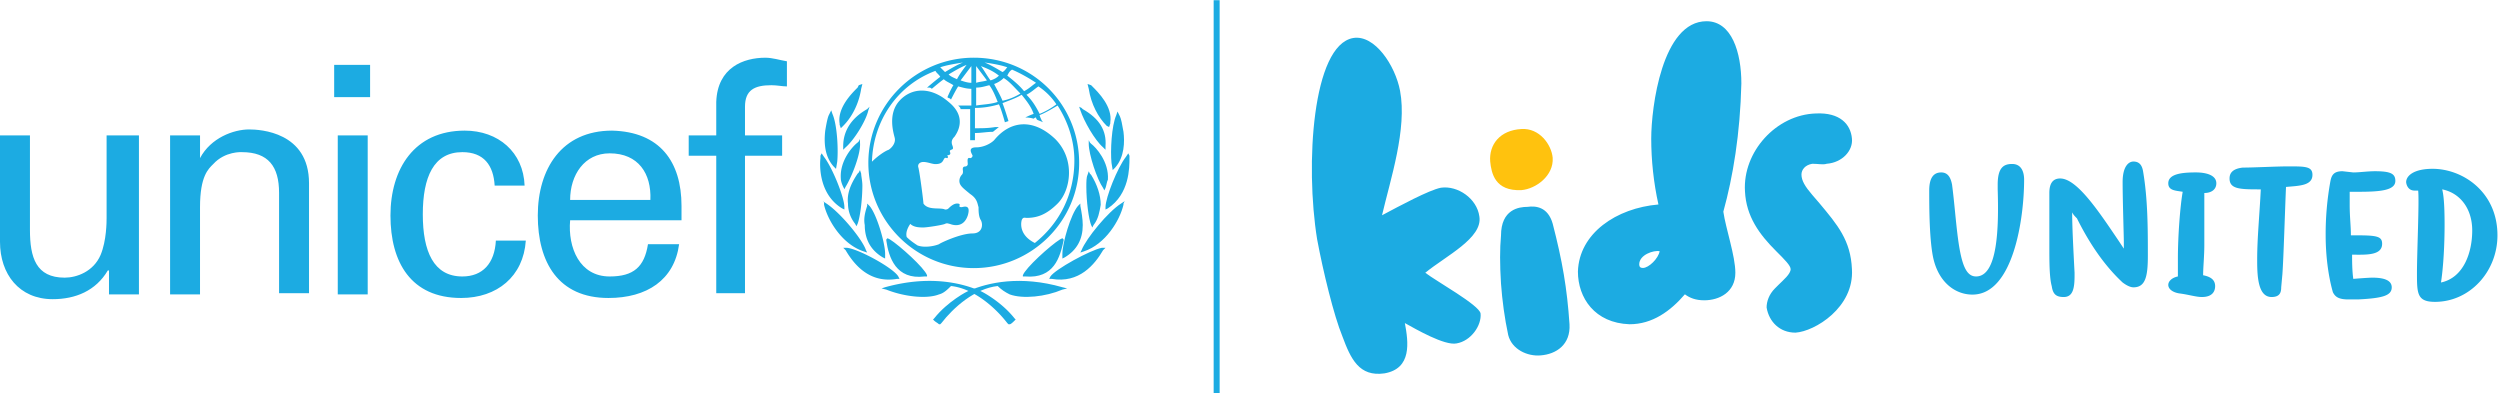 <svg width="356" height="56" viewBox="0 0 280 44" xmlns="http://www.w3.org/2000/svg">
  <path d="M165.689 24.222c-.269-2.012-2.423-3.488-4.307-3.22-1.346.269-4.577 2.013-6.596 3.086.942-4.025 2.827-9.659 2.019-13.952-.538-2.817-2.826-6.304-5.249-5.902-4.577.805-5.385 14.22-4.039 22.537.673 3.622 1.885 8.585 2.827 10.865.942 2.55 1.885 4.561 4.711 4.159 3.096-.537 2.692-3.488 2.289-5.634 1.211.67 4.442 2.549 5.788 2.28 1.615-.268 2.826-2.012 2.692-3.353-.135-.94-4.981-3.622-6.192-4.561 2.288-1.878 6.461-3.89 6.057-6.305ZM168.112 26.367c-.135 1.475-.135 3.22 0 5.366.134 1.878.404 3.89.807 5.768.404 1.61 2.154 2.415 3.635 2.28 1.75-.134 3.365-1.207 3.23-3.487-.269-4.025-.807-7.11-1.884-11.269-.539-1.878-1.885-2.012-2.827-1.878-.942 0-2.961.269-2.961 3.22ZM183.996 29.99c-.27 0-.404-.134-.404-.403 0-1.073 1.615-1.61 2.288-1.475-.135.804-1.211 1.878-1.884 1.878Zm6.864 3.622c1.75 0 3.5-.94 3.5-3.086 0-1.878-1.077-4.963-1.346-6.841 1.077-3.89 1.885-8.72 2.019-14.354 0-3.488-1.077-6.976-3.903-6.976-4.981 0-6.192 9.659-6.192 13.147 0 2.414.269 4.963.807 7.378-4.711.402-8.884 3.22-9.018 7.512 0 2.951 1.884 5.768 5.788 5.902 2.557 0 4.577-1.475 6.192-3.353.538.402 1.211.67 2.153.67ZM201.091 37.234c2.153-.134 6.595-2.817 6.326-7.11-.135-3.22-1.615-4.963-3.634-7.378l-.808-.939c-.808-.939-1.211-1.61-1.211-2.28 0-.537.403-1.073 1.211-1.208.673 0 1.212.135 1.615 0 1.75-.134 2.962-1.475 2.827-2.817-.135-1.61-1.346-2.95-4.038-2.817-4.442.134-8.211 4.293-7.942 8.72.135 2.817 1.615 4.83 3.5 6.707.942.94 1.615 1.61 1.615 2.012 0 .537-.807 1.208-1.346 1.744l-.404.403c-.673.67-.942 1.475-.942 2.146.269 1.61 1.481 2.817 3.231 2.817Z" fill="#1CABE2"/>
  <path d="M173.9 17.648c-.134-1.475-1.48-3.354-3.5-3.22-2.422.135-3.634 1.745-3.499 3.623.134 1.341.538 3.353 3.499 3.22 1.616-.135 3.635-1.61 3.5-3.623Z" fill="#FFC20E"/>
  <path d="M276.889 25.792c0 2.438-.942 5.283-3.498 5.825.269-1.761.403-4.2.403-6.502 0-2.439-.134-3.387-.269-3.929 2.018.407 3.364 2.168 3.364 4.606Zm-6.189 4.741c0 2.303 0 3.252 2.018 3.252 3.902 0 6.997-3.387 6.997-7.451 0-4.877-3.902-7.45-7.266-7.45-2.153 0-2.96.812-2.96 1.49 0 .135.134.948.941.948h.404c.135 1.083-.134 6.908-.134 9.211Zm-2.826 1.626c0-.542-.404-1.084-2.153-1.084-.538 0-2.153.136-2.153.136-.134-.949-.134-2.032-.134-2.71 1.48 0 3.364.136 3.364-1.219 0-.813-.539-.948-2.826-.948h-.673c0-1.084-.134-2.032-.134-3.387v-1.49h.942c2.421 0 4.171-.136 4.171-1.22 0-.812-.539-1.083-2.288-1.083-.807 0-1.749.136-2.422.136l-1.211-.136c-.941 0-1.211.407-1.345 1.084a32.997 32.997 0 0 0-.538 6.096c0 2.167.269 4.47.807 6.367.269.542.673.813 1.749.813h1.077c2.691-.136 3.767-.407 3.767-1.355ZM249.71 19.967c0 1.22 1.21 1.22 3.498 1.22-.135 2.844-.404 5.418-.404 7.856v.136c0 1.896.135 4.064 1.615 4.064.942 0 1.076-.542 1.076-1.084l.135-1.49c.134-1.897.269-6.638.403-9.754 1.481-.135 2.961-.135 2.961-1.354 0-.949-.808-.949-2.691-.949-1.346 0-3.902.136-5.113.136-1.211.135-1.48.677-1.48 1.219Zm-5.786 8.94v2.033c-.673.135-1.077.542-1.077.948 0 .406.404.813 1.211.948 1.077.136 1.884.407 2.557.407 1.211 0 1.48-.678 1.48-1.22 0-.812-.673-1.083-1.346-1.219 0-.813.135-2.167.135-3.386v-5.825c.807 0 1.345-.407 1.345-1.084 0-.948-1.21-1.22-2.287-1.22-1.48 0-3.095.136-3.095 1.22 0 .813.808.813 1.615.948-.269 1.49-.538 4.877-.538 7.45Zm-6.19 2.71c.539.406.942.542 1.211.542 1.346 0 1.615-1.22 1.615-3.522 0-2.98 0-6.367-.538-9.483-.135-.813-.538-1.084-1.077-1.084-.538 0-1.211.542-1.211 2.303 0 1.897.135 6.096.135 6.638v.813l-.538-.813c-2.288-3.386-4.71-7.044-6.593-7.044-.808 0-1.211.542-1.211 1.626v6.096c0 1.49 0 3.386.269 4.334.134.949.538 1.22 1.345 1.22 1.077 0 1.211-1.084 1.211-2.439v-.27c-.134-2.575-.269-5.148-.269-6.774.135.27.269.406.538.677 1.615 3.252 3.364 5.554 5.113 7.18Zm-16.415-.677c-1.076 0-1.614-1.22-2.018-4.2-.269-2.032-.404-4.064-.673-6.096-.134-.677-.404-1.354-1.211-1.354s-1.345.541-1.345 2.032c0 1.625 0 5.147.403 7.315.538 2.845 2.422 4.335 4.44 4.335 4.575 0 5.786-8.535 5.786-12.87 0-.813-.269-1.76-1.345-1.76-.942 0-1.615.406-1.615 2.302v.542c.135 4.335 0 9.754-2.422 9.754ZM109.06 6.44c-6.439 0-11.804 5.222-11.804 11.783 0 6.426 5.231 11.782 11.804 11.782 6.44 0 11.805-5.222 11.805-11.782S115.634 6.44 109.06 6.44Zm9.257 5.222a8.583 8.583 0 0 1-1.878 1.071c-.403-.803-.805-1.473-1.476-2.142.537-.268.939-.67 1.341-.937a7.185 7.185 0 0 1 2.013 2.008Zm-4.964-3.883c.939.402 1.878.938 2.683 1.473-.402.268-.805.67-1.341.937-.537-.67-1.208-1.205-1.878-1.74.134-.268.268-.536.536-.67Zm.939 2.678c-.671.402-1.341.67-2.012.803-.268-.669-.671-1.338-.939-1.874a2.922 2.922 0 0 0 1.073-.67c.671.402 1.207 1.072 1.878 1.741Zm-1.475-2.945c-.135.133-.269.401-.537.535-.671-.402-1.341-.803-2.012-1.071.939.134 1.744.268 2.549.536Zm-.939.937c-.269.268-.537.401-.939.535-.403-.535-.671-1.07-1.074-1.606.671.267 1.342.535 2.013 1.07Zm-2.549-1.071 1.207 1.606c-.402.134-.805.134-1.207.268V7.378Zm0 2.41c.536 0 .939-.134 1.475-.268.403.535.671 1.205.939 1.874-.804.268-1.609.268-2.414.402V9.788Zm-.537-2.41v1.874c-.402 0-.805-.134-1.207-.268l1.207-1.606Zm-1.61 1.472c-.268-.133-.67-.267-.939-.535.671-.402 1.342-.803 2.013-1.071-.403.535-.805 1.07-1.074 1.606Zm.671-1.874c-.671.268-1.341.67-2.012 1.071-.134-.134-.402-.402-.537-.535.805-.268 1.744-.402 2.549-.536Zm8.049 20.217c-1.61-.803-1.61-2.008-1.476-2.544.134-.401.403-.268.537-.268 1.073 0 2.146-.267 3.488-1.606 1.475-1.473 2.012-4.954-.269-7.23-2.548-2.41-5.097-2.008-6.841.134-.402.401-1.207.803-2.012.803-1.073 0-.403.803-.403.937a.288.288 0 0 1-.268.268c-.402-.134-.268.402-.268.67 0 .133-.134.267-.269.267-.402 0-.268.402-.268.536s0 .268-.134.401a1.022 1.022 0 0 0-.268.67c0 .535.402.803 1.207 1.473.805.535.805 1.07.939 1.473 0 .401 0 1.07.268 1.472.269.536.135 1.473-.939 1.473-1.341 0-3.622 1.071-3.756 1.205-.67.268-1.744.402-2.414.134-.403-.268-.805-.536-1.208-.937-.134-.536.134-1.071.403-1.473.402.402 1.073.402 1.475.402.403 0 2.147-.268 2.415-.402.268-.134.402 0 .537 0 .67.268 1.609.268 2.012-.937.402-1.34-.537-.938-.671-.938s-.268 0-.268-.133c.134-.268-.134-.268-.269-.268-.402 0-.804.402-.939.535-.134.134-.268.134-.402.134-.537-.267-1.878.134-2.415-.67 0-.267-.402-3.346-.536-3.882 0-.134-.134-.268 0-.535.402-.536 1.341 0 1.878 0 .671 0 .805-.268.939-.536.134-.268.268-.134.402-.134.134-.134 0-.268 0-.268 0-.134.134 0 .269-.134.134-.134 0-.267 0-.401.134-.268.536 0 .268-.67-.134-.401 0-.67.268-.937.268-.402 1.476-2.142-.671-3.883-2.012-1.74-4.158-1.606-5.5-.134-1.341 1.473-.67 3.615-.536 4.151.134.536-.268 1.071-.67 1.339-.403.134-1.208.67-1.879 1.339.134-4.552 2.817-8.57 7.11-10.176.134.268.402.402.536.67-.536.401-1.475 1.205-1.475 1.205h.268c.134 0 .268.134.268.134s.939-.804 1.342-1.072c.268.268.671.402 1.073.67-.268.402-.671 1.339-.671 1.339s.134.134.269.134l.134.133s.536-1.07.805-1.472c.536.134.939.268 1.475.268v1.874h-1.475l.134.134c.134.134.134.268.134.268h1.073v3.48h.537v-.803c.67 0 1.341-.133 2.012-.133l.671-.536h-.403c-.805.134-1.475.134-2.012.134h-.268v-2.276c.939 0 1.744-.134 2.683-.402.268.536.67 2.008.67 2.008l.403-.133s-.403-1.34-.671-2.009c.671-.268 1.476-.535 2.146-.937.537.67 1.074 1.339 1.342 2.142-.403.134-.939.402-.939.402.536 0 .939.134.939.134s.134-.134.268-.134c0 .134.134.268.134.268l.671.267-.134-.133s-.268-.536-.268-.67c.67-.268 1.341-.67 2.012-1.071 1.207 1.874 1.878 4.017 1.878 6.159 0 3.883-1.744 7.096-4.427 9.238ZM96.183 9.52l-.134.267c-.671.67-2.28 2.276-2.013 4.017v.134l.135.402.268-.268c.939-.937 1.744-2.41 2.012-4.15l.134-.536-.402.134ZM92.964 12.6l-.134.267c-.135.268-.269.938-.403 1.74-.134 1.206-.134 2.813.94 4.018l.134.133.134.134.134-.803c.134-1.339 0-4.15-.537-5.355l-.134-.402-.134.268ZM91.89 17.419v.268c-.134 1.205 0 4.15 2.415 5.623l.268.134v-.268c0-1.071-1.342-4.418-2.28-5.623l-.269-.402-.134.268ZM92.293 22.64v.268c.402 1.74 2.012 4.418 4.427 5.221l.402.134-.134-.268c-.402-1.204-2.817-4.15-4.427-5.221l-.402-.268.134.134ZM97.256 12.064l-.134.133c-1.878 1.072-2.683 2.544-2.683 4.151v.402l.268-.268c.94-.803 2.28-2.946 2.549-4.15l.134-.402-.134.134ZM96.183 15.813l-.134.134c-.537.401-2.013 2.008-1.878 4.016 0 .268.134.67.268.938l.134.267.134-.267c.671-1.072 1.744-3.75 1.61-4.954v-.402l-.134.268ZM96.183 19.294l-.134.134c-.805 1.205-1.208 2.276-1.074 3.347 0 .803.269 1.607.806 2.276l.134.268.134-.268c.268-.67.537-2.678.537-4.284 0-.536-.134-1.071-.134-1.34l-.135-.4-.134.267ZM97.122 22.91v.133c-.268.803-.403 1.473-.268 2.142 0 1.607.67 2.812 2.012 3.615l.268.134V28.4c0-1.205-.939-4.419-1.744-5.356l-.268-.268v.134ZM94.573 27.862l.134.134c.94 1.607 2.683 3.75 5.769 3.214h.268l-.134-.268c-.537-.937-4.427-3.08-5.769-3.213h-.402l.134.133ZM99.134 32.147l-.402.134.536.133c2.012.804 4.561 1.072 5.903.536.536-.134.939-.536 1.341-.937 2.549.268 4.964 2.41 6.305 4.15l.134.134h.134c.134 0 .403-.267.537-.401l.134-.134-.134-.134c-1.476-1.875-3.756-3.08-3.89-3.08-2.147-.937-5.769-1.74-10.598-.401Z" fill="#1CABE2"/>
  <path d="M99.268 26.79v.135c.268 1.874 1.073 4.418 4.292 4.016h.269v-.133c-.269-.804-3.086-3.348-4.159-4.017l-.268-.134-.134.134ZM121.805 9.386l.134.535c.268 1.74 1.073 3.214 2.012 4.15l.268.135.135-.402v-.134c.268-1.74-1.342-3.347-2.013-4.016l-.134-.134-.402-.134ZM125.159 12.466l-.134.402c-.537 1.204-.671 4.016-.537 5.355l.134.803.134-.134.134-.133c1.074-1.205 1.074-2.946.94-4.017-.134-.803-.268-1.473-.403-1.74l-.134-.268-.134-.268ZM126.366 17.151l-.269.402c-.939 1.205-2.28 4.552-2.28 5.623v.268l.268-.134c2.415-1.607 2.415-4.552 2.415-5.623v-.268l-.134-.268ZM125.963 22.506l-.402.268c-1.476.937-3.89 3.883-4.427 5.221l-.134.268.402-.134c2.415-.803 4.025-3.48 4.427-5.221v-.134l.134-.268ZM120.866 11.93l.134.401c.402 1.205 1.61 3.348 2.549 4.15l.268.269v-.402c.134-1.74-.671-3.08-2.549-4.15l-.134-.134-.268-.134ZM121.939 15.678v.401c0 1.205.939 4.017 1.61 4.954l.134.268.134-.268c.135-.401.135-.67.269-.937.134-2.008-1.342-3.615-1.878-4.017l-.134-.134-.135-.267ZM121.939 19.16l-.134.402c-.135.268-.135.803-.135 1.339 0 1.606.269 3.615.537 4.284l.134.268.135-.268c.536-.67.671-1.473.805-2.276 0-1.071-.403-2.276-1.074-3.347l-.134-.134-.134-.268ZM121 22.775l-.268.268c-.805.937-1.744 4.15-1.744 5.356v.535l.268-.134c1.342-.803 2.012-2.008 2.012-3.615 0-.67-.134-1.472-.268-2.142v-.268ZM123.817 27.729h-.403c-1.341.267-5.232 2.41-5.768 3.213l-.134.268h.268c3.085.535 4.829-1.607 5.768-3.214l.134-.134.135-.133ZM108.525 32.548c-.135 0-2.415 1.205-3.891 3.08l-.134.134.134.134c.134.133.403.267.537.401h.134l.134-.134c1.342-1.74 3.756-3.882 6.305-4.15.403.401.805.67 1.342.937 1.475.536 4.024.268 5.902-.536l.537-.133-.537-.134c-4.695-1.34-8.317-.536-10.463.401ZM118.988 26.657l-.269.134c-1.073.67-3.89 3.213-4.158 4.017v.133h.268c3.22.268 3.89-2.142 4.293-4.016v-.134l-.134-.134ZM37.427 7.243h4.024v3.615h-4.024V7.243Zm.402 7.9h3.354V32.95h-3.354V15.143ZM12.207 15.144h3.354V32.95h-3.354v-2.678h-.134c-1.341 2.276-3.622 3.213-6.17 3.213C2.145 33.486 0 30.675 0 27.06V15.144h3.354V25.72c0 3.08.67 5.355 3.89 5.355 1.341 0 3.22-.67 4.024-2.544.671-1.606.671-3.748.671-4.15v-9.238h.268ZM22.402 17.688c1.208-2.276 3.757-3.213 5.5-3.213 1.208 0 6.708.267 6.708 6.025v12.317h-3.354V21.571c0-2.946-1.207-4.553-4.158-4.553 0 0-1.878-.133-3.22 1.34-.537.535-1.476 1.338-1.476 4.82v9.773H19.05V15.144h3.354v2.544ZM55.403 20.766c-.134-2.276-1.208-3.749-3.622-3.749-3.22 0-4.427 2.812-4.427 6.963 0 4.15 1.207 6.962 4.427 6.962 2.28 0 3.622-1.473 3.756-4.017h3.354c-.269 4.017-3.22 6.427-7.244 6.427-5.635 0-7.915-4.017-7.915-9.238 0-5.222 2.683-9.507 8.317-9.507 3.756 0 6.573 2.41 6.707 6.16h-3.353ZM63.854 24.65c-.268 3.079 1.073 6.292 4.427 6.292 2.683 0 3.89-1.071 4.292-3.615h3.488c-.536 4.016-3.622 6.025-7.914 6.025-5.635 0-7.915-4.017-7.915-9.238 0-5.222 2.683-9.507 8.317-9.507 5.366.134 7.78 3.482 7.78 8.435v1.607H63.854Zm8.988-2.277c.134-2.946-1.342-5.222-4.561-5.222-2.817 0-4.427 2.41-4.427 5.222h8.988ZM80.22 32.816V17.42h-3.085v-2.276h3.085v-3.749c.134-3.882 3.085-4.954 5.5-4.954.805 0 1.61.268 2.415.402v2.812c-.537 0-1.074-.134-1.744-.134-1.878 0-2.952.535-2.952 2.41v3.213h4.159v2.276h-4.159v15.397h-3.22ZM136.6 0h-.671v44h.671V0Z" fill="#1CABE2"/>
</svg>
